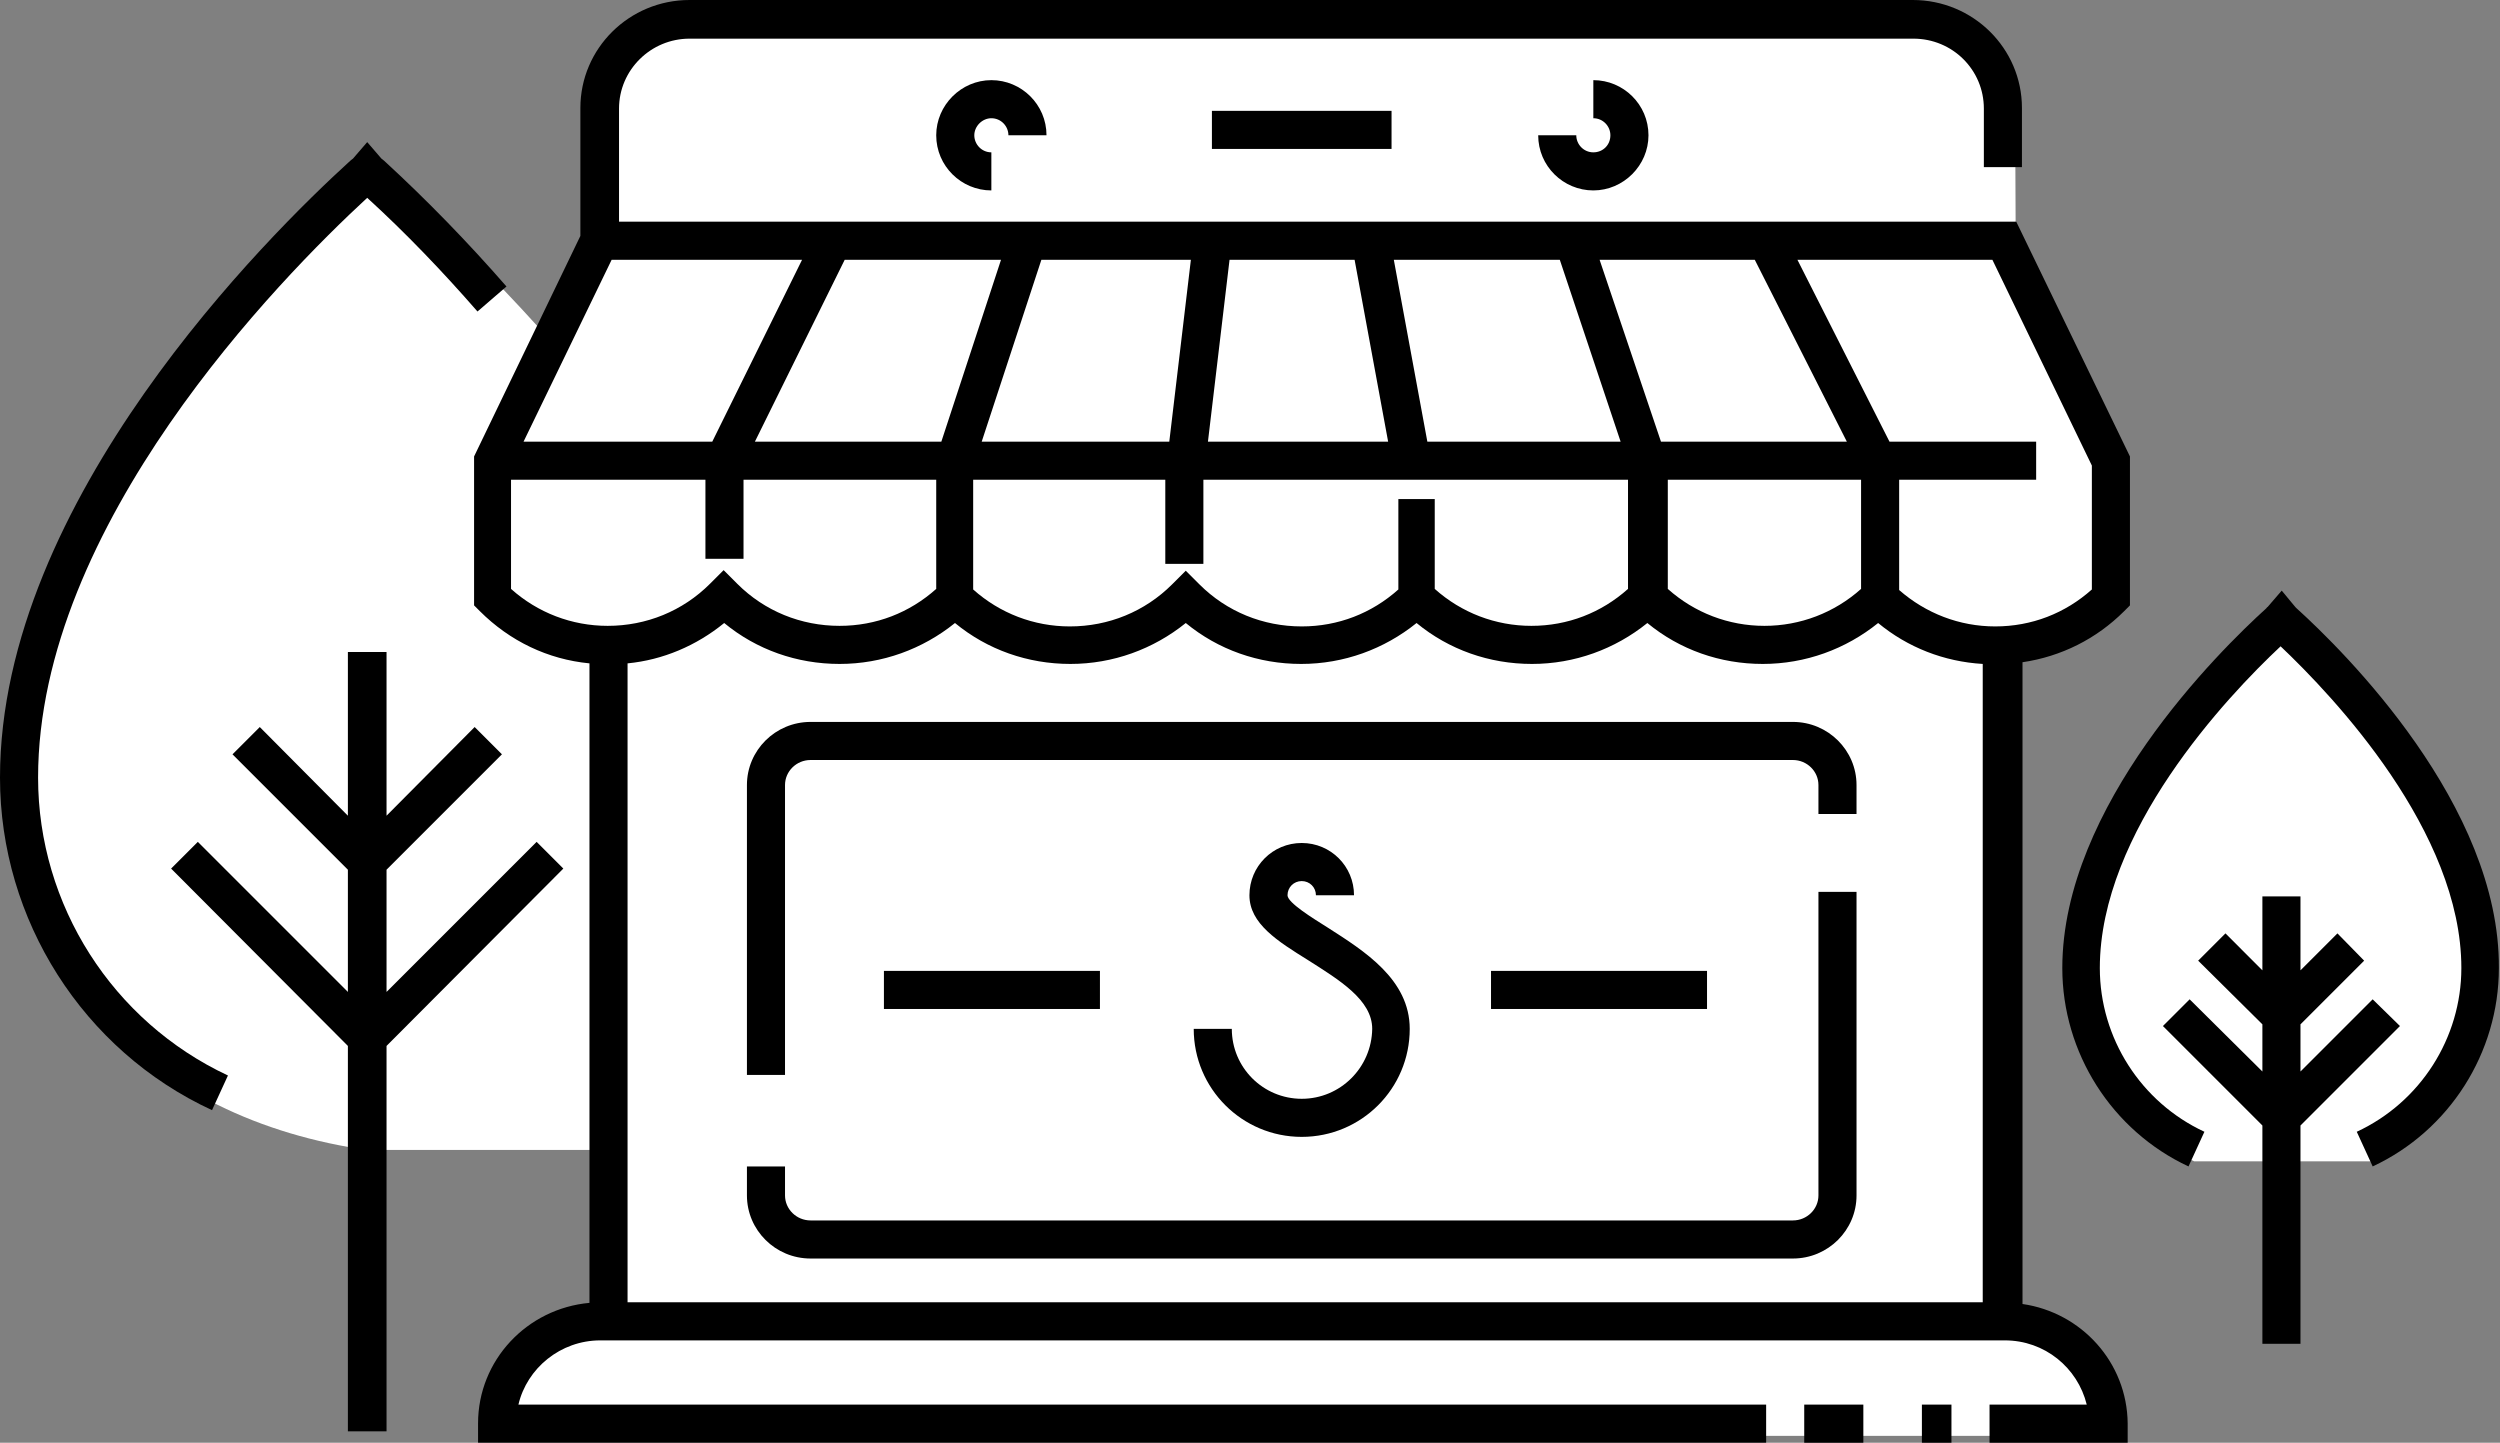 <?xml version="1.0" encoding="utf-8"?>
<!-- Generator: Adobe Illustrator 16.0.0, SVG Export Plug-In . SVG Version: 6.00 Build 0)  -->
<!DOCTYPE svg PUBLIC "-//W3C//DTD SVG 1.1//EN" "http://www.w3.org/Graphics/SVG/1.1/DTD/svg11.dtd">
<svg version="1.1" id="Warstwa_1" xmlns:x="http://ns.adobe.com/Extensibility/1.0/" xmlns:i="http://ns.adobe.com/AdobeIllustrator/10.0/" xmlns:graph="http://ns.adobe.com/Graphs/1.0/"
	 xmlns="http://www.w3.org/2000/svg" xmlns:xlink="http://www.w3.org/1999/xlink" xmlns:a="http://ns.adobe.com/AdobeSVGViewerExtensions/3.0/"
	 x="0px" y="0px" width="439.8px" height="253.8px" viewBox="0 0 439.8 253.8" style="enable-background:new 0 0 439.8 253.8;"
	 xml:space="preserve">
<rect x="0" y="0" width="439.8" height="253.8" fill="#808080" stroke="none"/>
<g>
	<path style="fill:#FFFFFF;" d="M85.3,252.6v-2.1c0-10.3,8.1-19.1,18.5-20l1.1-0.1v-28.1H66.7v48.3h-4.3V202l-1-0.2
		c-19.2-3.4-35-12.1-45.7-25.2c-9.2-11.3-14.5-25.8-14.5-39.8c0-48.2,46.9-94.5,61.3-107.5l0.5-0.5l1.6-1.9l1.6,1.9l1.1,1.1
		C78.6,40.6,87.6,49.7,94.2,57l1.2,1.3l8-16.5l0-22.8c0-9.8,8-17.8,17.9-17.8h215.3c9.9,0,17.9,8,17.9,17.8l0.1,22.8l18.8,38.8V106
		l-0.6,0.6c-4.7,4.7-10.7,7.7-17.2,8.7l-1,0.2v114.9l1,0.2c9.9,1.4,17.3,10,17.3,19.9v2.1H85.3z"/>
	<path style="fill:#FFFFFF;" d="M399.2,235.1v-30.8H386l-0.4-0.2c-13.1-6.1-21.5-19.4-21.5-33.8c0-28.1,27.1-54.9,35.5-62.4l0.3-0.2
		l1.6-1.9l1.6,1.9l0.3,0.2c8.3,7.5,35.5,34.4,35.5,62.4c0,14.4-8.4,27.7-21.5,33.8l-0.4,0.2h-13.2v30.8H399.2z"/>
	<g>
		<path d="M229,193.3c-6.8,0-12.3-5.5-12.3-12.3H210c0,10.5,8.5,19,19,19s19-8.5,19-19c0-8.7-8-13.7-14.4-17.8
			c-2.7-1.7-7.1-4.4-7.1-5.7c0-1.4,1.1-2.5,2.5-2.5c1.4,0,2.5,1.1,2.5,2.5h6.7c0-5.1-4.1-9.2-9.2-9.2c-5.1,0-9.2,4.1-9.2,9.2
			c0,5,5,8.1,10.3,11.4c5.5,3.5,11.3,7,11.3,12.1C241.3,187.8,235.8,193.3,229,193.3z"/>
		<rect x="213.2" y="19.5" width="31.6" height="6.7"/>
		<path d="M138.1,189.1l0-51c0-2.4,2-4.4,4.5-4.4h172.8c2.5,0,4.5,2,4.5,4.4v5.1h6.7v-5.1c0-6.1-5-11.1-11.2-11.1H142.6
			c-6.2,0-11.2,5-11.2,11.1l0,51L138.1,189.1z"/>
		<path d="M319.9,156.9l0,53.4c0,2.4-2,4.4-4.5,4.4H142.6c-2.5,0-4.5-2-4.5-4.4l0-5.1l-6.7,0l0,5.1c0,6.1,5,11.1,11.2,11.1h172.8
			c6.2,0,11.2-5,11.2-11.1l0-53.4L319.9,156.9z"/>
		<path d="M174.4,20.8c1.7,0,3,1.4,3,3h6.7c0-5.4-4.4-9.7-9.7-9.7s-9.7,4.4-9.7,9.7c0,5.4,4.4,9.7,9.7,9.7v-6.7c-1.7,0-3-1.4-3-3
			C171.4,22.2,172.8,20.8,174.4,20.8z"/>
		<path d="M280.3,26.8c-1.7,0-3-1.4-3-3h-6.7c0,5.4,4.4,9.7,9.7,9.7s9.7-4.4,9.7-9.7c0-5.4-4.4-9.7-9.7-9.7v6.7c1.7,0,3,1.4,3,3
			C283.3,25.5,282,26.8,280.3,26.8z"/>
		<rect x="317.4" y="247.1" width="10.4" height="6.7"/>
		<rect x="338.1" y="247.1" width="5.2" height="6.7"/>
		<path d="M355.8,229.4V116.5c6.8-1,13-4.1,17.9-9l1-1V80.3L354.7,39H108.9l0-19.9c0-6.8,5.6-12.3,12.4-12.3h215.3
			c6.9,0,12.4,5.5,12.4,12.3v10.3h6.7V19c0-10.5-8.6-19-19.2-19H121.3c-10.6,0-19.2,8.5-19.2,19l0,22.5L83.4,80.3v26.2l1,1
			c5.3,5.3,12,8.5,19.3,9.2v112.5c-11,1-19.6,10.1-19.6,21.2v3.4h226.6v-6.7H91.2c1.5-6.4,7.4-11.3,14.4-11.3h213h21.7h12.4
			c7,0,12.8,4.8,14.4,11.3h-17.1v6.7h24.3v-3.4C374.2,239.7,366.2,230.9,355.8,229.4z M368,81.9v21.8c-4.7,4.2-10.6,6.5-17,6.5
			c-6.3,0-12.2-2.3-16.9-6.4V84.4h24.1v-6.7h-25.8l-16.2-32h34.3L368,81.9z M246,87.8v15.9c-4.7,4.2-10.6,6.5-17,6.5
			c-6.8,0-13.2-2.6-18-7.4l-2.4-2.4l-2.4,2.4c-4.8,4.8-11.2,7.4-18,7.4c-6.3,0-12.3-2.3-17-6.5V84.4h33.8v14.8h6.7V84.4h74.7v19.2
			c-4.7,4.2-10.6,6.5-17,6.5c-6.3,0-12.3-2.3-17-6.5V87.8H246z M92.1,77.7l15.5-32h33.5l-15.8,32H92.1z M148.6,45.7h27.5l-10.5,32
			h-32.8L148.6,45.7z M292.2,77.7l-10.8-32h27.3l16.2,32H292.2z M285.1,77.7h-34l-5.9-32h29.2L285.1,77.7z M244.2,77.7h-31.7l3.8-32
			h22L244.2,77.7z M205.7,77.7h-33l10.5-32h26.3L205.7,77.7z M293.4,84.4h34v19.2c-4.7,4.2-10.7,6.5-17,6.5c-6.3,0-12.3-2.3-17-6.5
			V84.4z M90.1,84.4h34v13.9h6.7V84.4h33.9v19.2c-4.7,4.2-10.6,6.5-17,6.5c-6.8,0-13.2-2.6-18-7.4l-2.4-2.4l-2.4,2.4
			c-4.8,4.8-11.2,7.4-18,7.4c-6.3,0-12.3-2.3-17-6.5V84.4z M340.3,229.1h-21.7H110.4V116.7c6.2-0.6,12.1-3.1,17-7.1
			c5.7,4.7,12.8,7.2,20.3,7.2c7.5,0,14.6-2.6,20.3-7.2c5.7,4.7,12.8,7.2,20.3,7.2c7.5,0,14.6-2.6,20.3-7.2
			c5.7,4.7,12.8,7.2,20.3,7.2c7.5,0,14.6-2.6,20.3-7.2c5.7,4.7,12.8,7.2,20.3,7.2c7.5,0,14.6-2.6,20.3-7.2
			c5.7,4.7,12.8,7.2,20.3,7.2s14.6-2.6,20.3-7.2c5.2,4.3,11.6,6.8,18.4,7.2v112.3H340.3z"/>
		<path d="M404,107c-0.1-0.1-0.1-0.1-0.2-0.2l-2.4-2.9l-2.5,2.9c-0.1,0-0.1,0.1-0.2,0.2c-8.4,7.6-35.9,34.8-35.9,63.3
			c0,14.9,8.7,28.6,22.2,34.9l2.8-6.1c-11.2-5.2-18.4-16.5-18.4-28.8c0-24,22.3-47.7,31.8-56.6c9.4,8.9,31.8,32.6,31.8,56.6
			c0,12.3-7.2,23.6-18.4,28.8l2.8,6.1c13.5-6.3,22.2-20,22.2-34.9C439.8,141.7,412.4,114.6,404,107z"/>
		<polygon points="422.2,180.5 417.4,175.8 404.7,188.5 404.7,180.2 415.9,169 411.2,164.2 404.7,170.7 404.7,157.7 398,157.7 
			398,170.7 391.5,164.2 386.7,169 398,180.2 398,188.5 385.2,175.8 380.5,180.5 398,198 398,236.4 404.7,236.4 404.7,198 		"/>
		<path d="M6.7,136.8c0-44.4,42.4-87.7,57.9-102c6.8,6.2,13.3,13,19.4,20l5.1-4.4c-6.8-7.8-14-15.2-21.5-22.1
			c-0.2-0.2-0.4-0.3-0.5-0.4L64.6,25l-2.5,2.9c-0.1,0.1-0.3,0.2-0.5,0.4C47.2,41.4,0,88,0,136.8c0,25,14.6,48,37.3,58.5l2.8-6.1
			C19.8,179.7,6.7,159.2,6.7,136.8z"/>
		<polygon points="99.1,152.8 94.4,148.1 68,174.5 68,153 88.3,132.7 83.5,127.9 68,143.5 68,114.7 61.2,114.7 61.2,143.5 
			45.7,127.9 40.9,132.7 61.2,153 61.2,174.5 34.8,148.1 30.1,152.8 61.2,184 61.2,251.8 68,251.8 68,184 		"/>
		<rect x="262.3" y="170.8" width="38" height="6.7"/>
		<rect x="155.5" y="170.8" width="38" height="6.7"/>
	</g>
</g>
</svg>

